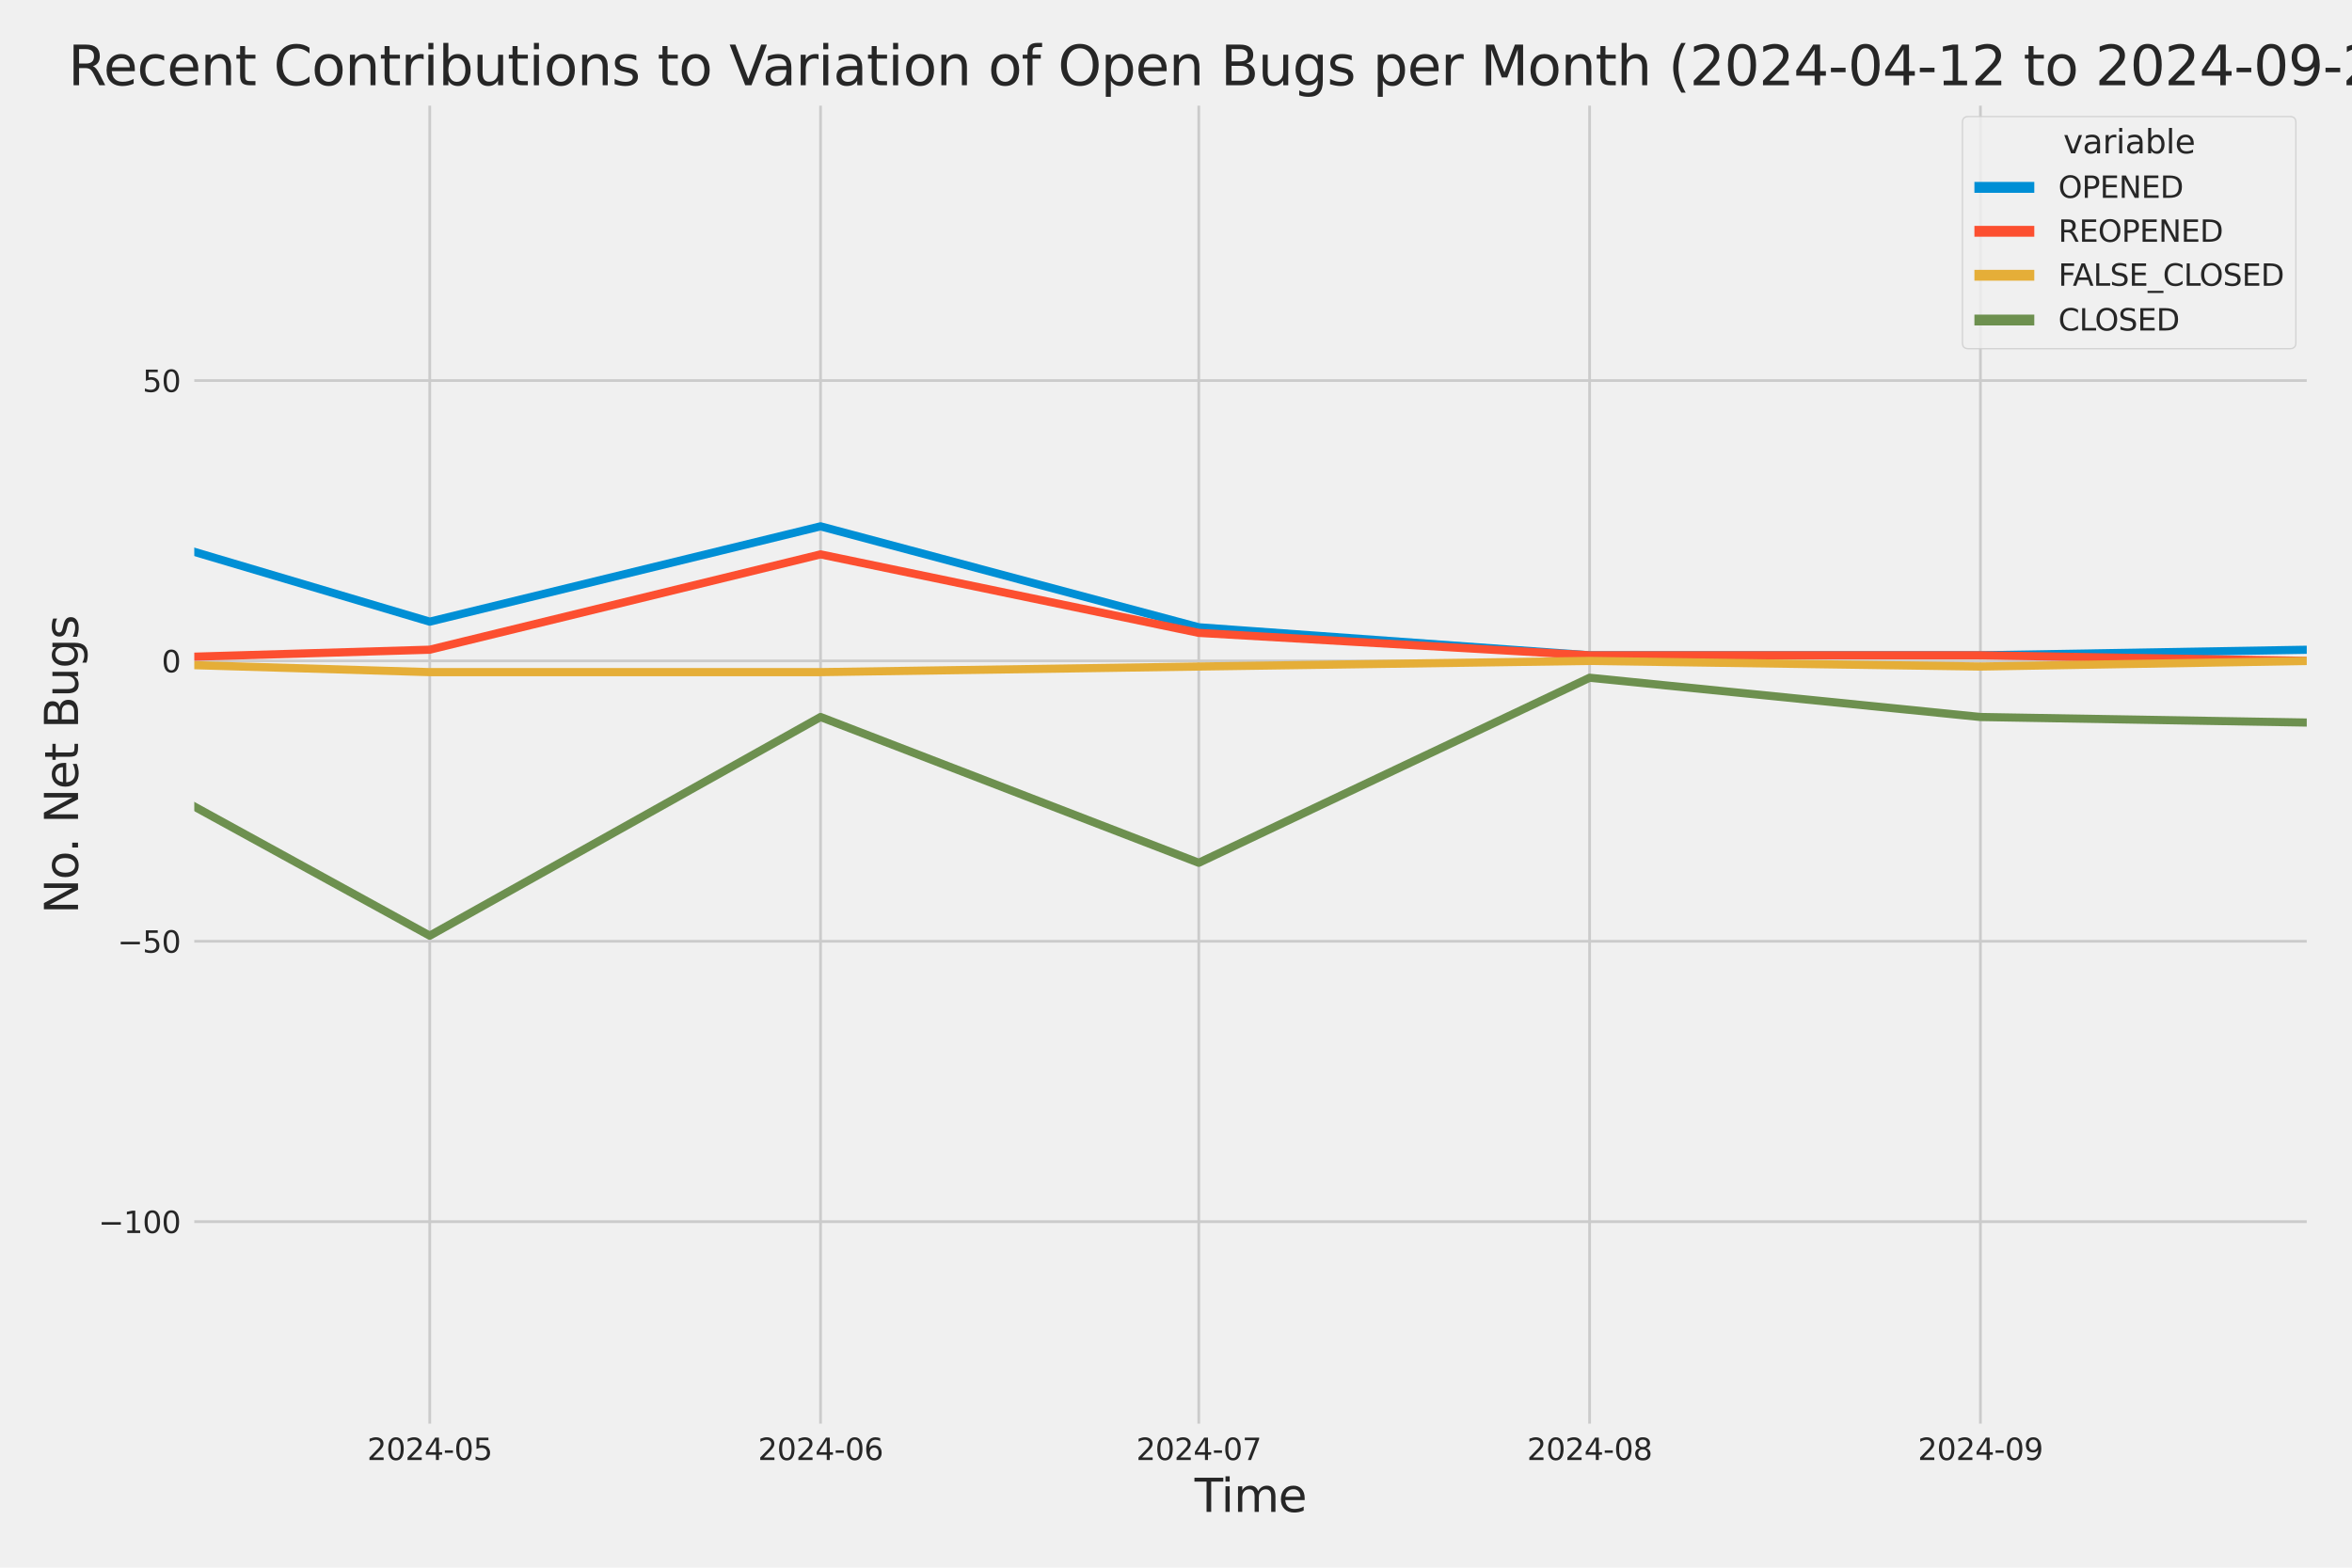 <?xml version="1.0" encoding="utf-8" standalone="no"?>
<!DOCTYPE svg PUBLIC "-//W3C//DTD SVG 1.1//EN"
  "http://www.w3.org/Graphics/SVG/1.1/DTD/svg11.dtd">
<svg xmlns:xlink="http://www.w3.org/1999/xlink" width="864pt" height="576pt" viewBox="0 0 864 576" xmlns="http://www.w3.org/2000/svg" version="1.1">
 <defs>
  <style type="text/css">*{stroke-linejoin: round; stroke-linecap: butt}</style>
 </defs>
 <g id="figure_1">
  <g id="patch_1">
   <path d="M 0 576 
L 864 576 
L 864 0 
L 0 0 
z
" style="fill: #f0f0f0"/>
  </g>
  <g id="axes_1">
   <g id="patch_2">
    <path d="M 69.87 524.58 
L 848.88 524.58 
L 848.88 37.32 
L 69.87 37.32 
z
" style="fill: #f0f0f0"/>
   </g>
   <g id="matplotlib.axis_1">
    <g id="xtick_1">
     <g id="line2d_1">
      <path d="M 157.863 524.58 
L 157.863 37.32 
" clip-path="url(#pc93cf5e8d9)" style="fill: none; stroke: #cbcbcb"/>
     </g>
     <g id="text_1">
      <!-- 2024-05 -->
      <g style="fill: #262626" transform="translate(134.883 536.438)scale(0.11 -0.11)">
       <defs>
        <path id="DejaVuSans-32" d="M 1228 531 
L 3431 531 
L 3431 0 
L 469 0 
L 469 531 
Q 828 903 1448 1529 
Q 2069 2156 2228 2338 
Q 2531 2678 2651 2914 
Q 2772 3150 2772 3378 
Q 2772 3750 2511 3984 
Q 2250 4219 1831 4219 
Q 1534 4219 1204 4116 
Q 875 4013 500 3803 
L 500 4441 
Q 881 4594 1212 4672 
Q 1544 4750 1819 4750 
Q 2544 4750 2975 4387 
Q 3406 4025 3406 3419 
Q 3406 3131 3298 2873 
Q 3191 2616 2906 2266 
Q 2828 2175 2409 1742 
Q 1991 1309 1228 531 
z
" transform="scale(0.016)"/>
        <path id="DejaVuSans-30" d="M 2034 4250 
Q 1547 4250 1301 3770 
Q 1056 3291 1056 2328 
Q 1056 1369 1301 889 
Q 1547 409 2034 409 
Q 2525 409 2770 889 
Q 3016 1369 3016 2328 
Q 3016 3291 2770 3770 
Q 2525 4250 2034 4250 
z
M 2034 4750 
Q 2819 4750 3233 4129 
Q 3647 3509 3647 2328 
Q 3647 1150 3233 529 
Q 2819 -91 2034 -91 
Q 1250 -91 836 529 
Q 422 1150 422 2328 
Q 422 3509 836 4129 
Q 1250 4750 2034 4750 
z
" transform="scale(0.016)"/>
        <path id="DejaVuSans-34" d="M 2419 4116 
L 825 1625 
L 2419 1625 
L 2419 4116 
z
M 2253 4666 
L 3047 4666 
L 3047 1625 
L 3713 1625 
L 3713 1100 
L 3047 1100 
L 3047 0 
L 2419 0 
L 2419 1100 
L 313 1100 
L 313 1709 
L 2253 4666 
z
" transform="scale(0.016)"/>
        <path id="DejaVuSans-2d" d="M 313 2009 
L 1997 2009 
L 1997 1497 
L 313 1497 
L 313 2009 
z
" transform="scale(0.016)"/>
        <path id="DejaVuSans-35" d="M 691 4666 
L 3169 4666 
L 3169 4134 
L 1269 4134 
L 1269 2991 
Q 1406 3038 1543 3061 
Q 1681 3084 1819 3084 
Q 2600 3084 3056 2656 
Q 3513 2228 3513 1497 
Q 3513 744 3044 326 
Q 2575 -91 1722 -91 
Q 1428 -91 1123 -41 
Q 819 9 494 109 
L 494 744 
Q 775 591 1075 516 
Q 1375 441 1709 441 
Q 2250 441 2565 725 
Q 2881 1009 2881 1497 
Q 2881 1984 2565 2268 
Q 2250 2553 1709 2553 
Q 1456 2553 1204 2497 
Q 953 2441 691 2322 
L 691 4666 
z
" transform="scale(0.016)"/>
       </defs>
       <use xlink:href="#DejaVuSans-32"/>
       <use xlink:href="#DejaVuSans-30" x="63.623"/>
       <use xlink:href="#DejaVuSans-32" x="127.246"/>
       <use xlink:href="#DejaVuSans-34" x="190.869"/>
       <use xlink:href="#DejaVuSans-2d" x="254.492"/>
       <use xlink:href="#DejaVuSans-30" x="290.576"/>
       <use xlink:href="#DejaVuSans-35" x="354.199"/>
      </g>
     </g>
    </g>
    <g id="xtick_2">
     <g id="line2d_2">
      <path d="M 301.431 524.58 
L 301.431 37.32 
" clip-path="url(#pc93cf5e8d9)" style="fill: none; stroke: #cbcbcb"/>
     </g>
     <g id="text_2">
      <!-- 2024-06 -->
      <g style="fill: #262626" transform="translate(278.45 536.438)scale(0.11 -0.11)">
       <defs>
        <path id="DejaVuSans-36" d="M 2113 2584 
Q 1688 2584 1439 2293 
Q 1191 2003 1191 1497 
Q 1191 994 1439 701 
Q 1688 409 2113 409 
Q 2538 409 2786 701 
Q 3034 994 3034 1497 
Q 3034 2003 2786 2293 
Q 2538 2584 2113 2584 
z
M 3366 4563 
L 3366 3988 
Q 3128 4100 2886 4159 
Q 2644 4219 2406 4219 
Q 1781 4219 1451 3797 
Q 1122 3375 1075 2522 
Q 1259 2794 1537 2939 
Q 1816 3084 2150 3084 
Q 2853 3084 3261 2657 
Q 3669 2231 3669 1497 
Q 3669 778 3244 343 
Q 2819 -91 2113 -91 
Q 1303 -91 875 529 
Q 447 1150 447 2328 
Q 447 3434 972 4092 
Q 1497 4750 2381 4750 
Q 2619 4750 2861 4703 
Q 3103 4656 3366 4563 
z
" transform="scale(0.016)"/>
       </defs>
       <use xlink:href="#DejaVuSans-32"/>
       <use xlink:href="#DejaVuSans-30" x="63.623"/>
       <use xlink:href="#DejaVuSans-32" x="127.246"/>
       <use xlink:href="#DejaVuSans-34" x="190.869"/>
       <use xlink:href="#DejaVuSans-2d" x="254.492"/>
       <use xlink:href="#DejaVuSans-30" x="290.576"/>
       <use xlink:href="#DejaVuSans-36" x="354.199"/>
      </g>
     </g>
    </g>
    <g id="xtick_3">
     <g id="line2d_3">
      <path d="M 440.368 524.58 
L 440.368 37.32 
" clip-path="url(#pc93cf5e8d9)" style="fill: none; stroke: #cbcbcb"/>
     </g>
     <g id="text_3">
      <!-- 2024-07 -->
      <g style="fill: #262626" transform="translate(417.387 536.438)scale(0.11 -0.11)">
       <defs>
        <path id="DejaVuSans-37" d="M 525 4666 
L 3525 4666 
L 3525 4397 
L 1831 0 
L 1172 0 
L 2766 4134 
L 525 4134 
L 525 4666 
z
" transform="scale(0.016)"/>
       </defs>
       <use xlink:href="#DejaVuSans-32"/>
       <use xlink:href="#DejaVuSans-30" x="63.623"/>
       <use xlink:href="#DejaVuSans-32" x="127.246"/>
       <use xlink:href="#DejaVuSans-34" x="190.869"/>
       <use xlink:href="#DejaVuSans-2d" x="254.492"/>
       <use xlink:href="#DejaVuSans-30" x="290.576"/>
       <use xlink:href="#DejaVuSans-37" x="354.199"/>
      </g>
     </g>
    </g>
    <g id="xtick_4">
     <g id="line2d_4">
      <path d="M 583.935 524.58 
L 583.935 37.32 
" clip-path="url(#pc93cf5e8d9)" style="fill: none; stroke: #cbcbcb"/>
     </g>
     <g id="text_4">
      <!-- 2024-08 -->
      <g style="fill: #262626" transform="translate(560.955 536.438)scale(0.11 -0.11)">
       <defs>
        <path id="DejaVuSans-38" d="M 2034 2216 
Q 1584 2216 1326 1975 
Q 1069 1734 1069 1313 
Q 1069 891 1326 650 
Q 1584 409 2034 409 
Q 2484 409 2743 651 
Q 3003 894 3003 1313 
Q 3003 1734 2745 1975 
Q 2488 2216 2034 2216 
z
M 1403 2484 
Q 997 2584 770 2862 
Q 544 3141 544 3541 
Q 544 4100 942 4425 
Q 1341 4750 2034 4750 
Q 2731 4750 3128 4425 
Q 3525 4100 3525 3541 
Q 3525 3141 3298 2862 
Q 3072 2584 2669 2484 
Q 3125 2378 3379 2068 
Q 3634 1759 3634 1313 
Q 3634 634 3220 271 
Q 2806 -91 2034 -91 
Q 1263 -91 848 271 
Q 434 634 434 1313 
Q 434 1759 690 2068 
Q 947 2378 1403 2484 
z
M 1172 3481 
Q 1172 3119 1398 2916 
Q 1625 2713 2034 2713 
Q 2441 2713 2670 2916 
Q 2900 3119 2900 3481 
Q 2900 3844 2670 4047 
Q 2441 4250 2034 4250 
Q 1625 4250 1398 4047 
Q 1172 3844 1172 3481 
z
" transform="scale(0.016)"/>
       </defs>
       <use xlink:href="#DejaVuSans-32"/>
       <use xlink:href="#DejaVuSans-30" x="63.623"/>
       <use xlink:href="#DejaVuSans-32" x="127.246"/>
       <use xlink:href="#DejaVuSans-34" x="190.869"/>
       <use xlink:href="#DejaVuSans-2d" x="254.492"/>
       <use xlink:href="#DejaVuSans-30" x="290.576"/>
       <use xlink:href="#DejaVuSans-38" x="354.199"/>
      </g>
     </g>
    </g>
    <g id="xtick_5">
     <g id="line2d_5">
      <path d="M 727.503 524.58 
L 727.503 37.32 
" clip-path="url(#pc93cf5e8d9)" style="fill: none; stroke: #cbcbcb"/>
     </g>
     <g id="text_5">
      <!-- 2024-09 -->
      <g style="fill: #262626" transform="translate(704.523 536.438)scale(0.11 -0.11)">
       <defs>
        <path id="DejaVuSans-39" d="M 703 97 
L 703 672 
Q 941 559 1184 500 
Q 1428 441 1663 441 
Q 2288 441 2617 861 
Q 2947 1281 2994 2138 
Q 2813 1869 2534 1725 
Q 2256 1581 1919 1581 
Q 1219 1581 811 2004 
Q 403 2428 403 3163 
Q 403 3881 828 4315 
Q 1253 4750 1959 4750 
Q 2769 4750 3195 4129 
Q 3622 3509 3622 2328 
Q 3622 1225 3098 567 
Q 2575 -91 1691 -91 
Q 1453 -91 1209 -44 
Q 966 3 703 97 
z
M 1959 2075 
Q 2384 2075 2632 2365 
Q 2881 2656 2881 3163 
Q 2881 3666 2632 3958 
Q 2384 4250 1959 4250 
Q 1534 4250 1286 3958 
Q 1038 3666 1038 3163 
Q 1038 2656 1286 2365 
Q 1534 2075 1959 2075 
z
" transform="scale(0.016)"/>
       </defs>
       <use xlink:href="#DejaVuSans-32"/>
       <use xlink:href="#DejaVuSans-30" x="63.623"/>
       <use xlink:href="#DejaVuSans-32" x="127.246"/>
       <use xlink:href="#DejaVuSans-34" x="190.869"/>
       <use xlink:href="#DejaVuSans-2d" x="254.492"/>
       <use xlink:href="#DejaVuSans-30" x="290.576"/>
       <use xlink:href="#DejaVuSans-39" x="354.199"/>
      </g>
     </g>
    </g>
    <g id="text_6">
     <!-- Time -->
     <g style="fill: #262626" transform="translate(438.823 555.491)scale(0.168 -0.168)">
      <defs>
       <path id="DejaVuSans-54" d="M -19 4666 
L 3928 4666 
L 3928 4134 
L 2272 4134 
L 2272 0 
L 1638 0 
L 1638 4134 
L -19 4134 
L -19 4666 
z
" transform="scale(0.016)"/>
       <path id="DejaVuSans-69" d="M 603 3500 
L 1178 3500 
L 1178 0 
L 603 0 
L 603 3500 
z
M 603 4863 
L 1178 4863 
L 1178 4134 
L 603 4134 
L 603 4863 
z
" transform="scale(0.016)"/>
       <path id="DejaVuSans-6d" d="M 3328 2828 
Q 3544 3216 3844 3400 
Q 4144 3584 4550 3584 
Q 5097 3584 5394 3201 
Q 5691 2819 5691 2113 
L 5691 0 
L 5113 0 
L 5113 2094 
Q 5113 2597 4934 2840 
Q 4756 3084 4391 3084 
Q 3944 3084 3684 2787 
Q 3425 2491 3425 1978 
L 3425 0 
L 2847 0 
L 2847 2094 
Q 2847 2600 2669 2842 
Q 2491 3084 2119 3084 
Q 1678 3084 1418 2786 
Q 1159 2488 1159 1978 
L 1159 0 
L 581 0 
L 581 3500 
L 1159 3500 
L 1159 2956 
Q 1356 3278 1631 3431 
Q 1906 3584 2284 3584 
Q 2666 3584 2933 3390 
Q 3200 3197 3328 2828 
z
" transform="scale(0.016)"/>
       <path id="DejaVuSans-65" d="M 3597 1894 
L 3597 1613 
L 953 1613 
Q 991 1019 1311 708 
Q 1631 397 2203 397 
Q 2534 397 2845 478 
Q 3156 559 3463 722 
L 3463 178 
Q 3153 47 2828 -22 
Q 2503 -91 2169 -91 
Q 1331 -91 842 396 
Q 353 884 353 1716 
Q 353 2575 817 3079 
Q 1281 3584 2069 3584 
Q 2775 3584 3186 3129 
Q 3597 2675 3597 1894 
z
M 3022 2063 
Q 3016 2534 2758 2815 
Q 2500 3097 2075 3097 
Q 1594 3097 1305 2825 
Q 1016 2553 972 2059 
L 3022 2063 
z
" transform="scale(0.016)"/>
      </defs>
      <use xlink:href="#DejaVuSans-54"/>
      <use xlink:href="#DejaVuSans-69" x="57.959"/>
      <use xlink:href="#DejaVuSans-6d" x="85.742"/>
      <use xlink:href="#DejaVuSans-65" x="183.154"/>
     </g>
    </g>
   </g>
   <g id="matplotlib.axis_2">
    <g id="ytick_1">
     <g id="line2d_6">
      <path d="M 69.87 448.864 
L 848.88 448.864 
" clip-path="url(#pc93cf5e8d9)" style="fill: none; stroke: #cbcbcb"/>
     </g>
     <g id="text_7">
      <!-- −100 -->
      <g style="fill: #262626" transform="translate(36.156 453.043)scale(0.11 -0.11)">
       <defs>
        <path id="DejaVuSans-2212" d="M 678 2272 
L 4684 2272 
L 4684 1741 
L 678 1741 
L 678 2272 
z
" transform="scale(0.016)"/>
        <path id="DejaVuSans-31" d="M 794 531 
L 1825 531 
L 1825 4091 
L 703 3866 
L 703 4441 
L 1819 4666 
L 2450 4666 
L 2450 531 
L 3481 531 
L 3481 0 
L 794 0 
L 794 531 
z
" transform="scale(0.016)"/>
       </defs>
       <use xlink:href="#DejaVuSans-2212"/>
       <use xlink:href="#DejaVuSans-31" x="83.789"/>
       <use xlink:href="#DejaVuSans-30" x="147.412"/>
       <use xlink:href="#DejaVuSans-30" x="211.035"/>
      </g>
     </g>
    </g>
    <g id="ytick_2">
     <g id="line2d_7">
      <path d="M 69.87 345.849 
L 848.88 345.849 
" clip-path="url(#pc93cf5e8d9)" style="fill: none; stroke: #cbcbcb"/>
     </g>
     <g id="text_8">
      <!-- −50 -->
      <g style="fill: #262626" transform="translate(43.155 350.028)scale(0.11 -0.11)">
       <use xlink:href="#DejaVuSans-2212"/>
       <use xlink:href="#DejaVuSans-35" x="83.789"/>
       <use xlink:href="#DejaVuSans-30" x="147.412"/>
      </g>
     </g>
    </g>
    <g id="ytick_3">
     <g id="line2d_8">
      <path d="M 69.87 242.835 
L 848.88 242.835 
" clip-path="url(#pc93cf5e8d9)" style="fill: none; stroke: #cbcbcb"/>
     </g>
     <g id="text_9">
      <!-- 0 -->
      <g style="fill: #262626" transform="translate(59.371 247.014)scale(0.11 -0.11)">
       <use xlink:href="#DejaVuSans-30"/>
      </g>
     </g>
    </g>
    <g id="ytick_4">
     <g id="line2d_9">
      <path d="M 69.87 139.82 
L 848.88 139.82 
" clip-path="url(#pc93cf5e8d9)" style="fill: none; stroke: #cbcbcb"/>
     </g>
     <g id="text_10">
      <!-- 50 -->
      <g style="fill: #262626" transform="translate(52.373 143.999)scale(0.11 -0.11)">
       <use xlink:href="#DejaVuSans-35"/>
       <use xlink:href="#DejaVuSans-30" x="63.623"/>
      </g>
     </g>
    </g>
    <g id="text_11">
     <!-- No. Net Bugs -->
     <g style="fill: #262626" transform="translate(28.662 335.777)rotate(-90)scale(0.168 -0.168)">
      <defs>
       <path id="DejaVuSans-4e" d="M 628 4666 
L 1478 4666 
L 3547 763 
L 3547 4666 
L 4159 4666 
L 4159 0 
L 3309 0 
L 1241 3903 
L 1241 0 
L 628 0 
L 628 4666 
z
" transform="scale(0.016)"/>
       <path id="DejaVuSans-6f" d="M 1959 3097 
Q 1497 3097 1228 2736 
Q 959 2375 959 1747 
Q 959 1119 1226 758 
Q 1494 397 1959 397 
Q 2419 397 2687 759 
Q 2956 1122 2956 1747 
Q 2956 2369 2687 2733 
Q 2419 3097 1959 3097 
z
M 1959 3584 
Q 2709 3584 3137 3096 
Q 3566 2609 3566 1747 
Q 3566 888 3137 398 
Q 2709 -91 1959 -91 
Q 1206 -91 779 398 
Q 353 888 353 1747 
Q 353 2609 779 3096 
Q 1206 3584 1959 3584 
z
" transform="scale(0.016)"/>
       <path id="DejaVuSans-2e" d="M 684 794 
L 1344 794 
L 1344 0 
L 684 0 
L 684 794 
z
" transform="scale(0.016)"/>
       <path id="DejaVuSans-20" transform="scale(0.016)"/>
       <path id="DejaVuSans-74" d="M 1172 4494 
L 1172 3500 
L 2356 3500 
L 2356 3053 
L 1172 3053 
L 1172 1153 
Q 1172 725 1289 603 
Q 1406 481 1766 481 
L 2356 481 
L 2356 0 
L 1766 0 
Q 1100 0 847 248 
Q 594 497 594 1153 
L 594 3053 
L 172 3053 
L 172 3500 
L 594 3500 
L 594 4494 
L 1172 4494 
z
" transform="scale(0.016)"/>
       <path id="DejaVuSans-42" d="M 1259 2228 
L 1259 519 
L 2272 519 
Q 2781 519 3026 730 
Q 3272 941 3272 1375 
Q 3272 1813 3026 2020 
Q 2781 2228 2272 2228 
L 1259 2228 
z
M 1259 4147 
L 1259 2741 
L 2194 2741 
Q 2656 2741 2882 2914 
Q 3109 3088 3109 3444 
Q 3109 3797 2882 3972 
Q 2656 4147 2194 4147 
L 1259 4147 
z
M 628 4666 
L 2241 4666 
Q 2963 4666 3353 4366 
Q 3744 4066 3744 3513 
Q 3744 3084 3544 2831 
Q 3344 2578 2956 2516 
Q 3422 2416 3680 2098 
Q 3938 1781 3938 1306 
Q 3938 681 3513 340 
Q 3088 0 2303 0 
L 628 0 
L 628 4666 
z
" transform="scale(0.016)"/>
       <path id="DejaVuSans-75" d="M 544 1381 
L 544 3500 
L 1119 3500 
L 1119 1403 
Q 1119 906 1312 657 
Q 1506 409 1894 409 
Q 2359 409 2629 706 
Q 2900 1003 2900 1516 
L 2900 3500 
L 3475 3500 
L 3475 0 
L 2900 0 
L 2900 538 
Q 2691 219 2414 64 
Q 2138 -91 1772 -91 
Q 1169 -91 856 284 
Q 544 659 544 1381 
z
M 1991 3584 
L 1991 3584 
z
" transform="scale(0.016)"/>
       <path id="DejaVuSans-67" d="M 2906 1791 
Q 2906 2416 2648 2759 
Q 2391 3103 1925 3103 
Q 1463 3103 1205 2759 
Q 947 2416 947 1791 
Q 947 1169 1205 825 
Q 1463 481 1925 481 
Q 2391 481 2648 825 
Q 2906 1169 2906 1791 
z
M 3481 434 
Q 3481 -459 3084 -895 
Q 2688 -1331 1869 -1331 
Q 1566 -1331 1297 -1286 
Q 1028 -1241 775 -1147 
L 775 -588 
Q 1028 -725 1275 -790 
Q 1522 -856 1778 -856 
Q 2344 -856 2625 -561 
Q 2906 -266 2906 331 
L 2906 616 
Q 2728 306 2450 153 
Q 2172 0 1784 0 
Q 1141 0 747 490 
Q 353 981 353 1791 
Q 353 2603 747 3093 
Q 1141 3584 1784 3584 
Q 2172 3584 2450 3431 
Q 2728 3278 2906 2969 
L 2906 3500 
L 3481 3500 
L 3481 434 
z
" transform="scale(0.016)"/>
       <path id="DejaVuSans-73" d="M 2834 3397 
L 2834 2853 
Q 2591 2978 2328 3040 
Q 2066 3103 1784 3103 
Q 1356 3103 1142 2972 
Q 928 2841 928 2578 
Q 928 2378 1081 2264 
Q 1234 2150 1697 2047 
L 1894 2003 
Q 2506 1872 2764 1633 
Q 3022 1394 3022 966 
Q 3022 478 2636 193 
Q 2250 -91 1575 -91 
Q 1294 -91 989 -36 
Q 684 19 347 128 
L 347 722 
Q 666 556 975 473 
Q 1284 391 1588 391 
Q 1994 391 2212 530 
Q 2431 669 2431 922 
Q 2431 1156 2273 1281 
Q 2116 1406 1581 1522 
L 1381 1569 
Q 847 1681 609 1914 
Q 372 2147 372 2553 
Q 372 3047 722 3315 
Q 1072 3584 1716 3584 
Q 2034 3584 2315 3537 
Q 2597 3491 2834 3397 
z
" transform="scale(0.016)"/>
      </defs>
      <use xlink:href="#DejaVuSans-4e"/>
      <use xlink:href="#DejaVuSans-6f" x="74.805"/>
      <use xlink:href="#DejaVuSans-2e" x="134.236"/>
      <use xlink:href="#DejaVuSans-20" x="166.023"/>
      <use xlink:href="#DejaVuSans-4e" x="197.811"/>
      <use xlink:href="#DejaVuSans-65" x="272.615"/>
      <use xlink:href="#DejaVuSans-74" x="334.139"/>
      <use xlink:href="#DejaVuSans-20" x="373.348"/>
      <use xlink:href="#DejaVuSans-42" x="405.135"/>
      <use xlink:href="#DejaVuSans-75" x="473.738"/>
      <use xlink:href="#DejaVuSans-67" x="537.117"/>
      <use xlink:href="#DejaVuSans-73" x="600.594"/>
     </g>
    </g>
   </g>
   <g id="PolyCollection_1">
    <path d="M -13230.992 228.412 
L -13230.992 228.412 
L -13092.055 226.352 
L -12948.488 230.473 
L -12804.92 238.714 
L -12665.983 162.483 
L -12522.415 189.267 
L -12383.479 185.146 
L -12239.911 213.99 
L -12096.343 121.277 
L -11966.669 207.809 
L -11823.101 185.146 
L -11684.165 205.749 
L -11540.597 189.267 
L -11401.66 172.784 
L -11258.093 220.171 
L -11114.525 218.111 
L -10975.588 224.292 
L -10832.02 98.614 
L -10693.084 176.905 
L -10549.516 220.171 
L -10405.948 224.292 
L -10276.274 226.352 
L -10132.706 230.473 
L -9993.77 211.93 
L -9850.202 213.99 
L -9711.265 216.051 
L -9567.697 220.171 
L -9424.13 216.051 
L -9285.193 230.473 
L -9141.625 170.724 
L -9002.689 183.086 
L -8859.121 216.051 
L -8715.553 230.473 
L -8585.879 203.689 
L -8442.311 201.629 
L -8303.375 193.387 
L -8159.807 148.061 
L -8020.87 98.614 
L -7877.302 193.387 
L -7733.735 191.327 
L -7594.798 203.689 
L -7451.23 205.749 
L -7312.294 158.362 
L -7168.726 84.192 
L -7025.158 197.508 
L -6890.853 209.87 
L -6747.285 183.086 
L -6608.348 226.352 
L -6464.781 176.905 
L -6325.844 183.086 
L -6182.276 110.976 
L -6038.708 199.568 
L -5899.772 150.121 
L -5756.204 168.664 
L -5617.267 181.026 
L -5473.7 59.468 
L -5330.132 164.543 
L -5200.458 178.965 
L -5056.89 158.362 
L -4917.953 172.784 
L -4774.385 170.724 
L -4635.449 172.784 
L -4491.881 166.604 
L -4348.313 185.146 
L -4209.377 178.965 
L -4065.809 139.82 
L -3926.872 61.528 
L -3783.305 187.207 
L -3639.737 172.784 
L -3510.063 205.749 
L -3366.495 92.433 
L -3227.558 106.855 
L -3083.99 170.724 
L -2945.054 127.458 
L -2801.486 160.423 
L -2657.918 185.146 
L -2518.982 187.207 
L -2375.414 205.749 
L -2236.477 209.87 
L -2092.909 226.352 
L -1949.342 216.051 
L -1819.668 220.171 
L -1676.1 216.051 
L -1537.163 220.171 
L -1393.595 220.171 
L -1254.659 205.749 
L -1111.091 218.111 
L -967.523 228.412 
L -828.587 236.654 
L -685.019 222.232 
L -546.082 197.508 
L -402.514 213.99 
L -258.947 238.714 
L -124.641 242.835 
L 18.927 187.207 
L 157.863 228.412 
L 301.431 193.387 
L 440.367 230.473 
L 583.935 240.774 
L 727.503 240.774 
L 848.494 238.714 
L 848.494 238.714 
L 848.494 238.714 
L 727.503 240.774 
L 583.935 240.774 
L 440.367 230.473 
L 301.431 193.387 
L 157.863 228.412 
L 18.927 187.207 
L -124.641 242.835 
L -258.947 238.714 
L -402.514 213.99 
L -546.082 197.508 
L -685.019 222.232 
L -828.587 236.654 
L -967.523 228.412 
L -1111.091 218.111 
L -1254.659 205.749 
L -1393.595 220.171 
L -1537.163 220.171 
L -1676.1 216.051 
L -1819.668 220.171 
L -1949.342 216.051 
L -2092.909 226.352 
L -2236.477 209.87 
L -2375.414 205.749 
L -2518.982 187.207 
L -2657.918 185.146 
L -2801.486 160.423 
L -2945.054 127.458 
L -3083.99 170.724 
L -3227.558 106.855 
L -3366.495 92.433 
L -3510.063 205.749 
L -3639.737 172.784 
L -3783.305 187.207 
L -3926.872 61.528 
L -4065.809 139.82 
L -4209.377 178.965 
L -4348.313 185.146 
L -4491.881 166.604 
L -4635.449 172.784 
L -4774.385 170.724 
L -4917.953 172.784 
L -5056.89 158.362 
L -5200.458 178.965 
L -5330.132 164.543 
L -5473.7 59.468 
L -5617.267 181.026 
L -5756.204 168.664 
L -5899.772 150.121 
L -6038.708 199.568 
L -6182.276 110.976 
L -6325.844 183.086 
L -6464.781 176.905 
L -6608.348 226.352 
L -6747.285 183.086 
L -6890.853 209.87 
L -7025.158 197.508 
L -7168.726 84.192 
L -7312.294 158.362 
L -7451.23 205.749 
L -7594.798 203.689 
L -7733.735 191.327 
L -7877.302 193.387 
L -8020.87 98.614 
L -8159.807 148.061 
L -8303.375 193.387 
L -8442.311 201.629 
L -8585.879 203.689 
L -8715.553 230.473 
L -8859.121 216.051 
L -9002.689 183.086 
L -9141.625 170.724 
L -9285.193 230.473 
L -9424.13 216.051 
L -9567.697 220.171 
L -9711.265 216.051 
L -9850.202 213.99 
L -9993.77 211.93 
L -10132.706 230.473 
L -10276.274 226.352 
L -10405.948 224.292 
L -10549.516 220.171 
L -10693.084 176.905 
L -10832.02 98.614 
L -10975.588 224.292 
L -11114.525 218.111 
L -11258.093 220.171 
L -11401.66 172.784 
L -11540.597 189.267 
L -11684.165 205.749 
L -11823.101 185.146 
L -11966.669 207.809 
L -12096.343 121.277 
L -12239.911 213.99 
L -12383.479 185.146 
L -12522.415 189.267 
L -12665.983 162.483 
L -12804.92 238.714 
L -12948.488 230.473 
L -13092.055 226.352 
L -13230.992 228.412 
z
" clip-path="url(#pc93cf5e8d9)" style="fill: #008fd5; fill-opacity: 0.2; stroke: #008fd5; stroke-opacity: 0.2; stroke-width: 0.5"/>
   </g>
   <g id="PolyCollection_2">
    <path d="M -13230.992 242.835 
L -13230.992 242.835 
L -13092.055 242.835 
L -12948.488 242.835 
L -12804.92 242.835 
L -12665.983 242.835 
L -12522.415 236.654 
L -12383.479 242.835 
L -12239.911 242.835 
L -12096.343 236.654 
L -11966.669 242.835 
L -11823.101 242.835 
L -11684.165 238.714 
L -11540.597 242.835 
L -11401.66 240.774 
L -11258.093 242.835 
L -11114.525 238.714 
L -10975.588 240.774 
L -10832.02 207.809 
L -10693.084 230.473 
L -10549.516 242.835 
L -10405.948 242.835 
L -10276.274 242.835 
L -10132.706 242.835 
L -9993.77 242.835 
L -9850.202 240.774 
L -9711.265 242.835 
L -9567.697 242.835 
L -9424.13 238.714 
L -9285.193 238.714 
L -9141.625 242.835 
L -9002.689 242.835 
L -8859.121 238.714 
L -8715.553 242.835 
L -8585.879 236.654 
L -8442.311 242.835 
L -8303.375 242.835 
L -8159.807 230.473 
L -8020.87 218.111 
L -7877.302 238.714 
L -7733.735 240.774 
L -7594.798 240.774 
L -7451.23 232.533 
L -7312.294 238.714 
L -7168.726 224.292 
L -7025.158 242.835 
L -6890.853 242.835 
L -6747.285 240.774 
L -6608.348 242.835 
L -6464.781 242.835 
L -6325.844 238.714 
L -6182.276 236.654 
L -6038.708 238.714 
L -5899.772 242.835 
L -5756.204 234.593 
L -5617.267 232.533 
L -5473.7 240.774 
L -5330.132 234.593 
L -5200.458 232.533 
L -5056.89 218.111 
L -4917.953 224.292 
L -4774.385 240.774 
L -4635.449 240.774 
L -4491.881 236.654 
L -4348.313 234.593 
L -4209.377 242.835 
L -4065.809 213.99 
L -3926.872 242.835 
L -3783.305 216.051 
L -3639.737 240.774 
L -3510.063 234.593 
L -3366.495 234.593 
L -3227.558 232.533 
L -3083.99 242.835 
L -2945.054 201.629 
L -2801.486 230.473 
L -2657.918 232.533 
L -2518.982 224.292 
L -2375.414 226.352 
L -2236.477 224.292 
L -2092.909 240.774 
L -1949.342 232.533 
L -1819.668 238.714 
L -1676.1 230.473 
L -1537.163 242.835 
L -1393.595 234.593 
L -1254.659 240.774 
L -1111.091 242.835 
L -967.523 242.835 
L -828.587 242.835 
L -685.019 242.835 
L -546.082 242.835 
L -402.514 242.835 
L -258.947 242.835 
L -124.641 242.835 
L 18.927 242.835 
L 157.863 238.714 
L 301.431 203.689 
L 440.367 232.533 
L 583.935 240.774 
L 727.503 240.774 
L 848.494 242.835 
L 848.494 242.835 
L 848.494 242.835 
L 727.503 240.774 
L 583.935 240.774 
L 440.367 232.533 
L 301.431 203.689 
L 157.863 238.714 
L 18.927 242.835 
L -124.641 242.835 
L -258.947 242.835 
L -402.514 242.835 
L -546.082 242.835 
L -685.019 242.835 
L -828.587 242.835 
L -967.523 242.835 
L -1111.091 242.835 
L -1254.659 240.774 
L -1393.595 234.593 
L -1537.163 242.835 
L -1676.1 230.473 
L -1819.668 238.714 
L -1949.342 232.533 
L -2092.909 240.774 
L -2236.477 224.292 
L -2375.414 226.352 
L -2518.982 224.292 
L -2657.918 232.533 
L -2801.486 230.473 
L -2945.054 201.629 
L -3083.99 242.835 
L -3227.558 232.533 
L -3366.495 234.593 
L -3510.063 234.593 
L -3639.737 240.774 
L -3783.305 216.051 
L -3926.872 242.835 
L -4065.809 213.99 
L -4209.377 242.835 
L -4348.313 234.593 
L -4491.881 236.654 
L -4635.449 240.774 
L -4774.385 240.774 
L -4917.953 224.292 
L -5056.89 218.111 
L -5200.458 232.533 
L -5330.132 234.593 
L -5473.7 240.774 
L -5617.267 232.533 
L -5756.204 234.593 
L -5899.772 242.835 
L -6038.708 238.714 
L -6182.276 236.654 
L -6325.844 238.714 
L -6464.781 242.835 
L -6608.348 242.835 
L -6747.285 240.774 
L -6890.853 242.835 
L -7025.158 242.835 
L -7168.726 224.292 
L -7312.294 238.714 
L -7451.23 232.533 
L -7594.798 240.774 
L -7733.735 240.774 
L -7877.302 238.714 
L -8020.87 218.111 
L -8159.807 230.473 
L -8303.375 242.835 
L -8442.311 242.835 
L -8585.879 236.654 
L -8715.553 242.835 
L -8859.121 238.714 
L -9002.689 242.835 
L -9141.625 242.835 
L -9285.193 238.714 
L -9424.13 238.714 
L -9567.697 242.835 
L -9711.265 242.835 
L -9850.202 240.774 
L -9993.77 242.835 
L -10132.706 242.835 
L -10276.274 242.835 
L -10405.948 242.835 
L -10549.516 242.835 
L -10693.084 230.473 
L -10832.02 207.809 
L -10975.588 240.774 
L -11114.525 238.714 
L -11258.093 242.835 
L -11401.66 240.774 
L -11540.597 242.835 
L -11684.165 238.714 
L -11823.101 242.835 
L -11966.669 242.835 
L -12096.343 236.654 
L -12239.911 242.835 
L -12383.479 242.835 
L -12522.415 236.654 
L -12665.983 242.835 
L -12804.92 242.835 
L -12948.488 242.835 
L -13092.055 242.835 
L -13230.992 242.835 
z
" clip-path="url(#pc93cf5e8d9)" style="fill: #fc4f30; fill-opacity: 0.2; stroke: #fc4f30; stroke-opacity: 0.2; stroke-width: 0.5"/>
   </g>
   <g id="PolyCollection_3">
    <path d="M -13230.992 242.835 
L -13230.992 242.835 
L -13092.055 242.835 
L -12948.488 242.835 
L -12804.92 242.835 
L -12665.983 242.835 
L -12522.415 246.955 
L -12383.479 242.835 
L -12239.911 242.835 
L -12096.343 246.955 
L -11966.669 242.835 
L -11823.101 242.835 
L -11684.165 246.955 
L -11540.597 242.835 
L -11401.66 242.835 
L -11258.093 242.835 
L -11114.525 244.895 
L -10975.588 244.895 
L -10832.02 269.618 
L -10693.084 246.955 
L -10549.516 242.835 
L -10405.948 242.835 
L -10276.274 242.835 
L -10132.706 242.835 
L -9993.77 242.835 
L -9850.202 244.895 
L -9711.265 242.835 
L -9567.697 242.835 
L -9424.13 244.895 
L -9285.193 244.895 
L -9141.625 242.835 
L -9002.689 242.835 
L -8859.121 242.835 
L -8715.553 242.835 
L -8585.879 246.955 
L -8442.311 242.835 
L -8303.375 242.835 
L -8159.807 251.076 
L -8020.87 265.498 
L -7877.302 246.955 
L -7733.735 244.895 
L -7594.798 242.835 
L -7451.23 246.955 
L -7312.294 246.955 
L -7168.726 257.257 
L -7025.158 242.835 
L -6890.853 242.835 
L -6747.285 244.895 
L -6608.348 242.835 
L -6464.781 242.835 
L -6325.844 242.835 
L -6182.276 249.015 
L -6038.708 244.895 
L -5899.772 242.835 
L -5756.204 249.015 
L -5617.267 242.835 
L -5473.7 244.895 
L -5330.132 246.955 
L -5200.458 251.076 
L -5056.89 255.196 
L -4917.953 255.196 
L -4774.385 244.895 
L -4635.449 244.895 
L -4491.881 246.955 
L -4348.313 244.895 
L -4209.377 242.835 
L -4065.809 257.257 
L -3926.872 242.835 
L -3783.305 253.136 
L -3639.737 244.895 
L -3510.063 251.076 
L -3366.495 246.955 
L -3227.558 246.955 
L -3083.99 242.835 
L -2945.054 281.98 
L -2801.486 249.015 
L -2657.918 249.015 
L -2518.982 251.076 
L -2375.414 246.955 
L -2236.477 257.257 
L -2092.909 244.895 
L -1949.342 244.895 
L -1819.668 242.835 
L -1676.1 251.076 
L -1537.163 242.835 
L -1393.595 244.895 
L -1254.659 242.835 
L -1111.091 242.835 
L -967.523 242.835 
L -828.587 242.835 
L -685.019 242.835 
L -546.082 242.835 
L -402.514 242.835 
L -258.947 242.835 
L -124.641 242.835 
L 18.927 242.835 
L 157.863 246.955 
L 301.431 246.955 
L 440.367 244.895 
L 583.935 242.835 
L 727.503 244.895 
L 848.494 242.835 
L 848.494 242.835 
L 848.494 242.835 
L 727.503 244.895 
L 583.935 242.835 
L 440.367 244.895 
L 301.431 246.955 
L 157.863 246.955 
L 18.927 242.835 
L -124.641 242.835 
L -258.947 242.835 
L -402.514 242.835 
L -546.082 242.835 
L -685.019 242.835 
L -828.587 242.835 
L -967.523 242.835 
L -1111.091 242.835 
L -1254.659 242.835 
L -1393.595 244.895 
L -1537.163 242.835 
L -1676.1 251.076 
L -1819.668 242.835 
L -1949.342 244.895 
L -2092.909 244.895 
L -2236.477 257.257 
L -2375.414 246.955 
L -2518.982 251.076 
L -2657.918 249.015 
L -2801.486 249.015 
L -2945.054 281.98 
L -3083.99 242.835 
L -3227.558 246.955 
L -3366.495 246.955 
L -3510.063 251.076 
L -3639.737 244.895 
L -3783.305 253.136 
L -3926.872 242.835 
L -4065.809 257.257 
L -4209.377 242.835 
L -4348.313 244.895 
L -4491.881 246.955 
L -4635.449 244.895 
L -4774.385 244.895 
L -4917.953 255.196 
L -5056.89 255.196 
L -5200.458 251.076 
L -5330.132 246.955 
L -5473.7 244.895 
L -5617.267 242.835 
L -5756.204 249.015 
L -5899.772 242.835 
L -6038.708 244.895 
L -6182.276 249.015 
L -6325.844 242.835 
L -6464.781 242.835 
L -6608.348 242.835 
L -6747.285 244.895 
L -6890.853 242.835 
L -7025.158 242.835 
L -7168.726 257.257 
L -7312.294 246.955 
L -7451.23 246.955 
L -7594.798 242.835 
L -7733.735 244.895 
L -7877.302 246.955 
L -8020.87 265.498 
L -8159.807 251.076 
L -8303.375 242.835 
L -8442.311 242.835 
L -8585.879 246.955 
L -8715.553 242.835 
L -8859.121 242.835 
L -9002.689 242.835 
L -9141.625 242.835 
L -9285.193 244.895 
L -9424.13 244.895 
L -9567.697 242.835 
L -9711.265 242.835 
L -9850.202 244.895 
L -9993.77 242.835 
L -10132.706 242.835 
L -10276.274 242.835 
L -10405.948 242.835 
L -10549.516 242.835 
L -10693.084 246.955 
L -10832.02 269.618 
L -10975.588 244.895 
L -11114.525 244.895 
L -11258.093 242.835 
L -11401.66 242.835 
L -11540.597 242.835 
L -11684.165 246.955 
L -11823.101 242.835 
L -11966.669 242.835 
L -12096.343 246.955 
L -12239.911 242.835 
L -12383.479 242.835 
L -12522.415 246.955 
L -12665.983 242.835 
L -12804.92 242.835 
L -12948.488 242.835 
L -13092.055 242.835 
L -13230.992 242.835 
z
" clip-path="url(#pc93cf5e8d9)" style="fill: #e5ae38; fill-opacity: 0.2; stroke: #e5ae38; stroke-opacity: 0.2; stroke-width: 0.5"/>
   </g>
   <g id="PolyCollection_4">
    <path d="M -13230.992 249.015 
L -13230.992 249.015 
L -13092.055 259.317 
L -12948.488 246.955 
L -12804.92 242.835 
L -12665.983 288.161 
L -12522.415 300.523 
L -12383.479 265.498 
L -12239.911 269.618 
L -12096.343 331.427 
L -11966.669 290.221 
L -11823.101 312.885 
L -11684.165 277.86 
L -11540.597 298.463 
L -11401.66 284.04 
L -11258.093 255.196 
L -11114.525 253.136 
L -10975.588 253.136 
L -10832.02 407.658 
L -10693.084 261.377 
L -10549.516 255.196 
L -10405.948 244.895 
L -10276.274 249.015 
L -10132.706 244.895 
L -9993.77 358.211 
L -9850.202 255.196 
L -9711.265 249.015 
L -9567.697 249.015 
L -9424.13 269.618 
L -9285.193 257.257 
L -9141.625 263.437 
L -9002.689 294.342 
L -8859.121 257.257 
L -8715.553 261.377 
L -8585.879 281.98 
L -8442.311 263.437 
L -8303.375 265.498 
L -8159.807 306.704 
L -8020.87 420.02 
L -7877.302 310.824 
L -7733.735 296.402 
L -7594.798 259.317 
L -7451.23 265.498 
L -7312.294 341.729 
L -7168.726 422.08 
L -7025.158 269.618 
L -6890.853 279.92 
L -6747.285 277.86 
L -6608.348 288.161 
L -6464.781 306.704 
L -6325.844 395.296 
L -6182.276 347.91 
L -6038.708 261.377 
L -5899.772 308.764 
L -5756.204 380.874 
L -5617.267 269.618 
L -5473.7 284.04 
L -5330.132 325.246 
L -5200.458 308.764 
L -5056.89 302.583 
L -4917.953 339.668 
L -4774.385 296.402 
L -4635.449 413.839 
L -4491.881 312.885 
L -4348.313 360.271 
L -4209.377 310.824 
L -4065.809 308.764 
L -3926.872 436.502 
L -3783.305 319.065 
L -3639.737 308.764 
L -3510.063 277.86 
L -3366.495 319.065 
L -3227.558 317.005 
L -3083.99 387.055 
L -2945.054 502.432 
L -2801.486 286.101 
L -2657.918 319.065 
L -2518.982 335.548 
L -2375.414 267.558 
L -2236.477 308.764 
L -2092.909 298.463 
L -1949.342 279.92 
L -1819.668 261.377 
L -1676.1 277.86 
L -1537.163 246.955 
L -1393.595 251.076 
L -1254.659 275.799 
L -1111.091 277.86 
L -967.523 257.257 
L -828.587 246.955 
L -685.019 246.955 
L -546.082 281.98 
L -402.514 242.835 
L -258.947 253.136 
L -124.641 255.196 
L 18.927 267.558 
L 157.863 343.789 
L 301.431 263.437 
L 440.367 317.005 
L 583.935 249.015 
L 727.503 263.437 
L 848.494 265.498 
L 848.494 265.498 
L 848.494 265.498 
L 727.503 263.437 
L 583.935 249.015 
L 440.367 317.005 
L 301.431 263.437 
L 157.863 343.789 
L 18.927 267.558 
L -124.641 255.196 
L -258.947 253.136 
L -402.514 242.835 
L -546.082 281.98 
L -685.019 246.955 
L -828.587 246.955 
L -967.523 257.257 
L -1111.091 277.86 
L -1254.659 275.799 
L -1393.595 251.076 
L -1537.163 246.955 
L -1676.1 277.86 
L -1819.668 261.377 
L -1949.342 279.92 
L -2092.909 298.463 
L -2236.477 308.764 
L -2375.414 267.558 
L -2518.982 335.548 
L -2657.918 319.065 
L -2801.486 286.101 
L -2945.054 502.432 
L -3083.99 387.055 
L -3227.558 317.005 
L -3366.495 319.065 
L -3510.063 277.86 
L -3639.737 308.764 
L -3783.305 319.065 
L -3926.872 436.502 
L -4065.809 308.764 
L -4209.377 310.824 
L -4348.313 360.271 
L -4491.881 312.885 
L -4635.449 413.839 
L -4774.385 296.402 
L -4917.953 339.668 
L -5056.89 302.583 
L -5200.458 308.764 
L -5330.132 325.246 
L -5473.7 284.04 
L -5617.267 269.618 
L -5756.204 380.874 
L -5899.772 308.764 
L -6038.708 261.377 
L -6182.276 347.91 
L -6325.844 395.296 
L -6464.781 306.704 
L -6608.348 288.161 
L -6747.285 277.86 
L -6890.853 279.92 
L -7025.158 269.618 
L -7168.726 422.08 
L -7312.294 341.729 
L -7451.23 265.498 
L -7594.798 259.317 
L -7733.735 296.402 
L -7877.302 310.824 
L -8020.87 420.02 
L -8159.807 306.704 
L -8303.375 265.498 
L -8442.311 263.437 
L -8585.879 281.98 
L -8715.553 261.377 
L -8859.121 257.257 
L -9002.689 294.342 
L -9141.625 263.437 
L -9285.193 257.257 
L -9424.13 269.618 
L -9567.697 249.015 
L -9711.265 249.015 
L -9850.202 255.196 
L -9993.77 358.211 
L -10132.706 244.895 
L -10276.274 249.015 
L -10405.948 244.895 
L -10549.516 255.196 
L -10693.084 261.377 
L -10832.02 407.658 
L -10975.588 253.136 
L -11114.525 253.136 
L -11258.093 255.196 
L -11401.66 284.04 
L -11540.597 298.463 
L -11684.165 277.86 
L -11823.101 312.885 
L -11966.669 290.221 
L -12096.343 331.427 
L -12239.911 269.618 
L -12383.479 265.498 
L -12522.415 300.523 
L -12665.983 288.161 
L -12804.92 242.835 
L -12948.488 246.955 
L -13092.055 259.317 
L -13230.992 249.015 
z
" clip-path="url(#pc93cf5e8d9)" style="fill: #6d904f; fill-opacity: 0.2; stroke: #6d904f; stroke-opacity: 0.2; stroke-width: 0.5"/>
   </g>
   <g id="line2d_10">
    <path d="M -1 194.927 
L 18.927 187.207 
L 157.863 228.412 
L 301.431 193.387 
L 440.367 230.473 
L 583.935 240.774 
L 727.503 240.774 
L 848.494 238.714 
" clip-path="url(#pc93cf5e8d9)" style="fill: none; stroke: #008fd5; stroke-width: 3"/>
   </g>
   <g id="line2d_11">
    <path d="M -1 242.835 
L 18.927 242.835 
L 157.863 238.714 
L 301.431 203.689 
L 440.367 232.533 
L 583.935 240.774 
L 727.503 240.774 
L 848.494 242.835 
" clip-path="url(#pc93cf5e8d9)" style="fill: none; stroke: #fc4f30; stroke-width: 3"/>
   </g>
   <g id="line2d_12">
    <path d="M -1 242.835 
L 18.927 242.835 
L 157.863 246.955 
L 301.431 246.955 
L 440.367 244.895 
L 583.935 242.835 
L 727.503 244.895 
L 848.494 242.835 
" clip-path="url(#pc93cf5e8d9)" style="fill: none; stroke: #e5ae38; stroke-width: 3"/>
   </g>
   <g id="line2d_13">
    <path d="M -1 265.842 
L 18.927 267.558 
L 157.863 343.789 
L 301.431 263.437 
L 440.367 317.005 
L 583.935 249.015 
L 727.503 263.437 
L 848.494 265.498 
" clip-path="url(#pc93cf5e8d9)" style="fill: none; stroke: #6d904f; stroke-width: 3"/>
   </g>
   <g id="line2d_14"/>
   <g id="line2d_15"/>
   <g id="line2d_16"/>
   <g id="line2d_17"/>
   <g id="patch_3">
    <path d="M 69.87 524.58 
L 69.87 37.32 
" style="fill: none; stroke: #f0f0f0; stroke-width: 3; stroke-linejoin: miter; stroke-linecap: square"/>
   </g>
   <g id="patch_4">
    <path d="M 848.88 524.58 
L 848.88 37.32 
" style="fill: none; stroke: #f0f0f0; stroke-width: 3; stroke-linejoin: miter; stroke-linecap: square"/>
   </g>
   <g id="patch_5">
    <path d="M 69.87 524.58 
L 848.88 524.58 
" style="fill: none; stroke: #f0f0f0; stroke-width: 3; stroke-linejoin: miter; stroke-linecap: square"/>
   </g>
   <g id="patch_6">
    <path d="M 69.87 37.32 
L 848.88 37.32 
" style="fill: none; stroke: #f0f0f0; stroke-width: 3; stroke-linejoin: miter; stroke-linecap: square"/>
   </g>
   <g id="text_12">
    <!-- Recent Contributions to Variation of Open Bugs per Month (2024-04-12 to 2024-09-27) -->
    <g style="fill: #262626" transform="translate(25.017 31.32)scale(0.2 -0.2)">
     <defs>
      <path id="DejaVuSans-52" d="M 2841 2188 
Q 3044 2119 3236 1894 
Q 3428 1669 3622 1275 
L 4263 0 
L 3584 0 
L 2988 1197 
Q 2756 1666 2539 1819 
Q 2322 1972 1947 1972 
L 1259 1972 
L 1259 0 
L 628 0 
L 628 4666 
L 2053 4666 
Q 2853 4666 3247 4331 
Q 3641 3997 3641 3322 
Q 3641 2881 3436 2590 
Q 3231 2300 2841 2188 
z
M 1259 4147 
L 1259 2491 
L 2053 2491 
Q 2509 2491 2742 2702 
Q 2975 2913 2975 3322 
Q 2975 3731 2742 3939 
Q 2509 4147 2053 4147 
L 1259 4147 
z
" transform="scale(0.016)"/>
      <path id="DejaVuSans-63" d="M 3122 3366 
L 3122 2828 
Q 2878 2963 2633 3030 
Q 2388 3097 2138 3097 
Q 1578 3097 1268 2742 
Q 959 2388 959 1747 
Q 959 1106 1268 751 
Q 1578 397 2138 397 
Q 2388 397 2633 464 
Q 2878 531 3122 666 
L 3122 134 
Q 2881 22 2623 -34 
Q 2366 -91 2075 -91 
Q 1284 -91 818 406 
Q 353 903 353 1747 
Q 353 2603 823 3093 
Q 1294 3584 2113 3584 
Q 2378 3584 2631 3529 
Q 2884 3475 3122 3366 
z
" transform="scale(0.016)"/>
      <path id="DejaVuSans-6e" d="M 3513 2113 
L 3513 0 
L 2938 0 
L 2938 2094 
Q 2938 2591 2744 2837 
Q 2550 3084 2163 3084 
Q 1697 3084 1428 2787 
Q 1159 2491 1159 1978 
L 1159 0 
L 581 0 
L 581 3500 
L 1159 3500 
L 1159 2956 
Q 1366 3272 1645 3428 
Q 1925 3584 2291 3584 
Q 2894 3584 3203 3211 
Q 3513 2838 3513 2113 
z
" transform="scale(0.016)"/>
      <path id="DejaVuSans-43" d="M 4122 4306 
L 4122 3641 
Q 3803 3938 3442 4084 
Q 3081 4231 2675 4231 
Q 1875 4231 1450 3742 
Q 1025 3253 1025 2328 
Q 1025 1406 1450 917 
Q 1875 428 2675 428 
Q 3081 428 3442 575 
Q 3803 722 4122 1019 
L 4122 359 
Q 3791 134 3420 21 
Q 3050 -91 2638 -91 
Q 1578 -91 968 557 
Q 359 1206 359 2328 
Q 359 3453 968 4101 
Q 1578 4750 2638 4750 
Q 3056 4750 3426 4639 
Q 3797 4528 4122 4306 
z
" transform="scale(0.016)"/>
      <path id="DejaVuSans-72" d="M 2631 2963 
Q 2534 3019 2420 3045 
Q 2306 3072 2169 3072 
Q 1681 3072 1420 2755 
Q 1159 2438 1159 1844 
L 1159 0 
L 581 0 
L 581 3500 
L 1159 3500 
L 1159 2956 
Q 1341 3275 1631 3429 
Q 1922 3584 2338 3584 
Q 2397 3584 2469 3576 
Q 2541 3569 2628 3553 
L 2631 2963 
z
" transform="scale(0.016)"/>
      <path id="DejaVuSans-62" d="M 3116 1747 
Q 3116 2381 2855 2742 
Q 2594 3103 2138 3103 
Q 1681 3103 1420 2742 
Q 1159 2381 1159 1747 
Q 1159 1113 1420 752 
Q 1681 391 2138 391 
Q 2594 391 2855 752 
Q 3116 1113 3116 1747 
z
M 1159 2969 
Q 1341 3281 1617 3432 
Q 1894 3584 2278 3584 
Q 2916 3584 3314 3078 
Q 3713 2572 3713 1747 
Q 3713 922 3314 415 
Q 2916 -91 2278 -91 
Q 1894 -91 1617 61 
Q 1341 213 1159 525 
L 1159 0 
L 581 0 
L 581 4863 
L 1159 4863 
L 1159 2969 
z
" transform="scale(0.016)"/>
      <path id="DejaVuSans-56" d="M 1831 0 
L 50 4666 
L 709 4666 
L 2188 738 
L 3669 4666 
L 4325 4666 
L 2547 0 
L 1831 0 
z
" transform="scale(0.016)"/>
      <path id="DejaVuSans-61" d="M 2194 1759 
Q 1497 1759 1228 1600 
Q 959 1441 959 1056 
Q 959 750 1161 570 
Q 1363 391 1709 391 
Q 2188 391 2477 730 
Q 2766 1069 2766 1631 
L 2766 1759 
L 2194 1759 
z
M 3341 1997 
L 3341 0 
L 2766 0 
L 2766 531 
Q 2569 213 2275 61 
Q 1981 -91 1556 -91 
Q 1019 -91 701 211 
Q 384 513 384 1019 
Q 384 1609 779 1909 
Q 1175 2209 1959 2209 
L 2766 2209 
L 2766 2266 
Q 2766 2663 2505 2880 
Q 2244 3097 1772 3097 
Q 1472 3097 1187 3025 
Q 903 2953 641 2809 
L 641 3341 
Q 956 3463 1253 3523 
Q 1550 3584 1831 3584 
Q 2591 3584 2966 3190 
Q 3341 2797 3341 1997 
z
" transform="scale(0.016)"/>
      <path id="DejaVuSans-66" d="M 2375 4863 
L 2375 4384 
L 1825 4384 
Q 1516 4384 1395 4259 
Q 1275 4134 1275 3809 
L 1275 3500 
L 2222 3500 
L 2222 3053 
L 1275 3053 
L 1275 0 
L 697 0 
L 697 3053 
L 147 3053 
L 147 3500 
L 697 3500 
L 697 3744 
Q 697 4328 969 4595 
Q 1241 4863 1831 4863 
L 2375 4863 
z
" transform="scale(0.016)"/>
      <path id="DejaVuSans-4f" d="M 2522 4238 
Q 1834 4238 1429 3725 
Q 1025 3213 1025 2328 
Q 1025 1447 1429 934 
Q 1834 422 2522 422 
Q 3209 422 3611 934 
Q 4013 1447 4013 2328 
Q 4013 3213 3611 3725 
Q 3209 4238 2522 4238 
z
M 2522 4750 
Q 3503 4750 4090 4092 
Q 4678 3434 4678 2328 
Q 4678 1225 4090 567 
Q 3503 -91 2522 -91 
Q 1538 -91 948 565 
Q 359 1222 359 2328 
Q 359 3434 948 4092 
Q 1538 4750 2522 4750 
z
" transform="scale(0.016)"/>
      <path id="DejaVuSans-70" d="M 1159 525 
L 1159 -1331 
L 581 -1331 
L 581 3500 
L 1159 3500 
L 1159 2969 
Q 1341 3281 1617 3432 
Q 1894 3584 2278 3584 
Q 2916 3584 3314 3078 
Q 3713 2572 3713 1747 
Q 3713 922 3314 415 
Q 2916 -91 2278 -91 
Q 1894 -91 1617 61 
Q 1341 213 1159 525 
z
M 3116 1747 
Q 3116 2381 2855 2742 
Q 2594 3103 2138 3103 
Q 1681 3103 1420 2742 
Q 1159 2381 1159 1747 
Q 1159 1113 1420 752 
Q 1681 391 2138 391 
Q 2594 391 2855 752 
Q 3116 1113 3116 1747 
z
" transform="scale(0.016)"/>
      <path id="DejaVuSans-4d" d="M 628 4666 
L 1569 4666 
L 2759 1491 
L 3956 4666 
L 4897 4666 
L 4897 0 
L 4281 0 
L 4281 4097 
L 3078 897 
L 2444 897 
L 1241 4097 
L 1241 0 
L 628 0 
L 628 4666 
z
" transform="scale(0.016)"/>
      <path id="DejaVuSans-68" d="M 3513 2113 
L 3513 0 
L 2938 0 
L 2938 2094 
Q 2938 2591 2744 2837 
Q 2550 3084 2163 3084 
Q 1697 3084 1428 2787 
Q 1159 2491 1159 1978 
L 1159 0 
L 581 0 
L 581 4863 
L 1159 4863 
L 1159 2956 
Q 1366 3272 1645 3428 
Q 1925 3584 2291 3584 
Q 2894 3584 3203 3211 
Q 3513 2838 3513 2113 
z
" transform="scale(0.016)"/>
      <path id="DejaVuSans-28" d="M 1984 4856 
Q 1566 4138 1362 3434 
Q 1159 2731 1159 2009 
Q 1159 1288 1364 580 
Q 1569 -128 1984 -844 
L 1484 -844 
Q 1016 -109 783 600 
Q 550 1309 550 2009 
Q 550 2706 781 3412 
Q 1013 4119 1484 4856 
L 1984 4856 
z
" transform="scale(0.016)"/>
      <path id="DejaVuSans-29" d="M 513 4856 
L 1013 4856 
Q 1481 4119 1714 3412 
Q 1947 2706 1947 2009 
Q 1947 1309 1714 600 
Q 1481 -109 1013 -844 
L 513 -844 
Q 928 -128 1133 580 
Q 1338 1288 1338 2009 
Q 1338 2731 1133 3434 
Q 928 4138 513 4856 
z
" transform="scale(0.016)"/>
     </defs>
     <use xlink:href="#DejaVuSans-52"/>
     <use xlink:href="#DejaVuSans-65" x="64.982"/>
     <use xlink:href="#DejaVuSans-63" x="126.506"/>
     <use xlink:href="#DejaVuSans-65" x="181.486"/>
     <use xlink:href="#DejaVuSans-6e" x="243.01"/>
     <use xlink:href="#DejaVuSans-74" x="306.389"/>
     <use xlink:href="#DejaVuSans-20" x="345.598"/>
     <use xlink:href="#DejaVuSans-43" x="377.385"/>
     <use xlink:href="#DejaVuSans-6f" x="447.209"/>
     <use xlink:href="#DejaVuSans-6e" x="508.391"/>
     <use xlink:href="#DejaVuSans-74" x="571.77"/>
     <use xlink:href="#DejaVuSans-72" x="610.979"/>
     <use xlink:href="#DejaVuSans-69" x="652.092"/>
     <use xlink:href="#DejaVuSans-62" x="679.875"/>
     <use xlink:href="#DejaVuSans-75" x="743.352"/>
     <use xlink:href="#DejaVuSans-74" x="806.73"/>
     <use xlink:href="#DejaVuSans-69" x="845.939"/>
     <use xlink:href="#DejaVuSans-6f" x="873.723"/>
     <use xlink:href="#DejaVuSans-6e" x="934.904"/>
     <use xlink:href="#DejaVuSans-73" x="998.283"/>
     <use xlink:href="#DejaVuSans-20" x="1050.383"/>
     <use xlink:href="#DejaVuSans-74" x="1082.17"/>
     <use xlink:href="#DejaVuSans-6f" x="1121.379"/>
     <use xlink:href="#DejaVuSans-20" x="1182.561"/>
     <use xlink:href="#DejaVuSans-56" x="1214.348"/>
     <use xlink:href="#DejaVuSans-61" x="1275.006"/>
     <use xlink:href="#DejaVuSans-72" x="1336.285"/>
     <use xlink:href="#DejaVuSans-69" x="1377.398"/>
     <use xlink:href="#DejaVuSans-61" x="1405.182"/>
     <use xlink:href="#DejaVuSans-74" x="1466.461"/>
     <use xlink:href="#DejaVuSans-69" x="1505.67"/>
     <use xlink:href="#DejaVuSans-6f" x="1533.453"/>
     <use xlink:href="#DejaVuSans-6e" x="1594.635"/>
     <use xlink:href="#DejaVuSans-20" x="1658.014"/>
     <use xlink:href="#DejaVuSans-6f" x="1689.801"/>
     <use xlink:href="#DejaVuSans-66" x="1750.982"/>
     <use xlink:href="#DejaVuSans-20" x="1786.188"/>
     <use xlink:href="#DejaVuSans-4f" x="1817.975"/>
     <use xlink:href="#DejaVuSans-70" x="1896.686"/>
     <use xlink:href="#DejaVuSans-65" x="1960.162"/>
     <use xlink:href="#DejaVuSans-6e" x="2021.686"/>
     <use xlink:href="#DejaVuSans-20" x="2085.064"/>
     <use xlink:href="#DejaVuSans-42" x="2116.852"/>
     <use xlink:href="#DejaVuSans-75" x="2185.455"/>
     <use xlink:href="#DejaVuSans-67" x="2248.834"/>
     <use xlink:href="#DejaVuSans-73" x="2312.311"/>
     <use xlink:href="#DejaVuSans-20" x="2364.41"/>
     <use xlink:href="#DejaVuSans-70" x="2396.197"/>
     <use xlink:href="#DejaVuSans-65" x="2459.674"/>
     <use xlink:href="#DejaVuSans-72" x="2521.197"/>
     <use xlink:href="#DejaVuSans-20" x="2562.311"/>
     <use xlink:href="#DejaVuSans-4d" x="2594.098"/>
     <use xlink:href="#DejaVuSans-6f" x="2680.377"/>
     <use xlink:href="#DejaVuSans-6e" x="2741.559"/>
     <use xlink:href="#DejaVuSans-74" x="2804.938"/>
     <use xlink:href="#DejaVuSans-68" x="2844.146"/>
     <use xlink:href="#DejaVuSans-20" x="2907.525"/>
     <use xlink:href="#DejaVuSans-28" x="2939.312"/>
     <use xlink:href="#DejaVuSans-32" x="2978.326"/>
     <use xlink:href="#DejaVuSans-30" x="3041.949"/>
     <use xlink:href="#DejaVuSans-32" x="3105.572"/>
     <use xlink:href="#DejaVuSans-34" x="3169.195"/>
     <use xlink:href="#DejaVuSans-2d" x="3232.818"/>
     <use xlink:href="#DejaVuSans-30" x="3268.902"/>
     <use xlink:href="#DejaVuSans-34" x="3332.525"/>
     <use xlink:href="#DejaVuSans-2d" x="3396.148"/>
     <use xlink:href="#DejaVuSans-31" x="3432.232"/>
     <use xlink:href="#DejaVuSans-32" x="3495.855"/>
     <use xlink:href="#DejaVuSans-20" x="3559.479"/>
     <use xlink:href="#DejaVuSans-74" x="3591.266"/>
     <use xlink:href="#DejaVuSans-6f" x="3630.475"/>
     <use xlink:href="#DejaVuSans-20" x="3691.656"/>
     <use xlink:href="#DejaVuSans-32" x="3723.443"/>
     <use xlink:href="#DejaVuSans-30" x="3787.066"/>
     <use xlink:href="#DejaVuSans-32" x="3850.689"/>
     <use xlink:href="#DejaVuSans-34" x="3914.312"/>
     <use xlink:href="#DejaVuSans-2d" x="3977.936"/>
     <use xlink:href="#DejaVuSans-30" x="4014.02"/>
     <use xlink:href="#DejaVuSans-39" x="4077.643"/>
     <use xlink:href="#DejaVuSans-2d" x="4141.266"/>
     <use xlink:href="#DejaVuSans-32" x="4177.35"/>
     <use xlink:href="#DejaVuSans-37" x="4240.973"/>
     <use xlink:href="#DejaVuSans-29" x="4304.596"/>
    </g>
   </g>
   <g id="legend_1">
    <g id="patch_7">
     <path d="M 723.095 128.123 
L 841.18 128.123 
Q 843.38 128.123 843.38 125.923 
L 843.38 45.02 
Q 843.38 42.82 841.18 42.82 
L 723.095 42.82 
Q 720.895 42.82 720.895 45.02 
L 720.895 125.923 
Q 720.895 128.123 723.095 128.123 
z
" style="fill: #f0f0f0; opacity: 0.8; stroke: #cccccc; stroke-width: 0.5; stroke-linejoin: miter"/>
    </g>
    <g id="text_13">
     <!-- variable -->
     <g style="fill: #262626" transform="translate(757.931 56.338)scale(0.12 -0.12)">
      <defs>
       <path id="DejaVuSans-76" d="M 191 3500 
L 800 3500 
L 1894 563 
L 2988 3500 
L 3597 3500 
L 2284 0 
L 1503 0 
L 191 3500 
z
" transform="scale(0.016)"/>
       <path id="DejaVuSans-6c" d="M 603 4863 
L 1178 4863 
L 1178 0 
L 603 0 
L 603 4863 
z
" transform="scale(0.016)"/>
      </defs>
      <use xlink:href="#DejaVuSans-76"/>
      <use xlink:href="#DejaVuSans-61" x="59.18"/>
      <use xlink:href="#DejaVuSans-72" x="120.459"/>
      <use xlink:href="#DejaVuSans-69" x="161.572"/>
      <use xlink:href="#DejaVuSans-61" x="189.355"/>
      <use xlink:href="#DejaVuSans-62" x="250.635"/>
      <use xlink:href="#DejaVuSans-6c" x="314.111"/>
      <use xlink:href="#DejaVuSans-65" x="341.895"/>
     </g>
    </g>
    <g id="line2d_18">
     <path d="M 725.295 68.842 
L 736.295 68.842 
L 747.295 68.842 
" style="fill: none; stroke: #008fd5; stroke-width: 4"/>
    </g>
    <g id="text_14">
     <!-- OPENED -->
     <g style="fill: #262626" transform="translate(756.095 72.692)scale(0.11 -0.11)">
      <defs>
       <path id="DejaVuSans-50" d="M 1259 4147 
L 1259 2394 
L 2053 2394 
Q 2494 2394 2734 2622 
Q 2975 2850 2975 3272 
Q 2975 3691 2734 3919 
Q 2494 4147 2053 4147 
L 1259 4147 
z
M 628 4666 
L 2053 4666 
Q 2838 4666 3239 4311 
Q 3641 3956 3641 3272 
Q 3641 2581 3239 2228 
Q 2838 1875 2053 1875 
L 1259 1875 
L 1259 0 
L 628 0 
L 628 4666 
z
" transform="scale(0.016)"/>
       <path id="DejaVuSans-45" d="M 628 4666 
L 3578 4666 
L 3578 4134 
L 1259 4134 
L 1259 2753 
L 3481 2753 
L 3481 2222 
L 1259 2222 
L 1259 531 
L 3634 531 
L 3634 0 
L 628 0 
L 628 4666 
z
" transform="scale(0.016)"/>
       <path id="DejaVuSans-44" d="M 1259 4147 
L 1259 519 
L 2022 519 
Q 2988 519 3436 956 
Q 3884 1394 3884 2338 
Q 3884 3275 3436 3711 
Q 2988 4147 2022 4147 
L 1259 4147 
z
M 628 4666 
L 1925 4666 
Q 3281 4666 3915 4102 
Q 4550 3538 4550 2338 
Q 4550 1131 3912 565 
Q 3275 0 1925 0 
L 628 0 
L 628 4666 
z
" transform="scale(0.016)"/>
      </defs>
      <use xlink:href="#DejaVuSans-4f"/>
      <use xlink:href="#DejaVuSans-50" x="78.711"/>
      <use xlink:href="#DejaVuSans-45" x="139.014"/>
      <use xlink:href="#DejaVuSans-4e" x="202.197"/>
      <use xlink:href="#DejaVuSans-45" x="277.002"/>
      <use xlink:href="#DejaVuSans-44" x="340.186"/>
     </g>
    </g>
    <g id="line2d_19">
     <path d="M 725.295 84.988 
L 736.295 84.988 
L 747.295 84.988 
" style="fill: none; stroke: #fc4f30; stroke-width: 4"/>
    </g>
    <g id="text_15">
     <!-- REOPENED -->
     <g style="fill: #262626" transform="translate(756.095 88.838)scale(0.11 -0.11)">
      <use xlink:href="#DejaVuSans-52"/>
      <use xlink:href="#DejaVuSans-45" x="69.482"/>
      <use xlink:href="#DejaVuSans-4f" x="132.666"/>
      <use xlink:href="#DejaVuSans-50" x="211.377"/>
      <use xlink:href="#DejaVuSans-45" x="271.68"/>
      <use xlink:href="#DejaVuSans-4e" x="334.863"/>
      <use xlink:href="#DejaVuSans-45" x="409.668"/>
      <use xlink:href="#DejaVuSans-44" x="472.852"/>
     </g>
    </g>
    <g id="line2d_20">
     <path d="M 725.295 101.134 
L 736.295 101.134 
L 747.295 101.134 
" style="fill: none; stroke: #e5ae38; stroke-width: 4"/>
    </g>
    <g id="text_16">
     <!-- FALSE_CLOSED -->
     <g style="fill: #262626" transform="translate(756.095 104.984)scale(0.11 -0.11)">
      <defs>
       <path id="DejaVuSans-46" d="M 628 4666 
L 3309 4666 
L 3309 4134 
L 1259 4134 
L 1259 2759 
L 3109 2759 
L 3109 2228 
L 1259 2228 
L 1259 0 
L 628 0 
L 628 4666 
z
" transform="scale(0.016)"/>
       <path id="DejaVuSans-41" d="M 2188 4044 
L 1331 1722 
L 3047 1722 
L 2188 4044 
z
M 1831 4666 
L 2547 4666 
L 4325 0 
L 3669 0 
L 3244 1197 
L 1141 1197 
L 716 0 
L 50 0 
L 1831 4666 
z
" transform="scale(0.016)"/>
       <path id="DejaVuSans-4c" d="M 628 4666 
L 1259 4666 
L 1259 531 
L 3531 531 
L 3531 0 
L 628 0 
L 628 4666 
z
" transform="scale(0.016)"/>
       <path id="DejaVuSans-53" d="M 3425 4513 
L 3425 3897 
Q 3066 4069 2747 4153 
Q 2428 4238 2131 4238 
Q 1616 4238 1336 4038 
Q 1056 3838 1056 3469 
Q 1056 3159 1242 3001 
Q 1428 2844 1947 2747 
L 2328 2669 
Q 3034 2534 3370 2195 
Q 3706 1856 3706 1288 
Q 3706 609 3251 259 
Q 2797 -91 1919 -91 
Q 1588 -91 1214 -16 
Q 841 59 441 206 
L 441 856 
Q 825 641 1194 531 
Q 1563 422 1919 422 
Q 2459 422 2753 634 
Q 3047 847 3047 1241 
Q 3047 1584 2836 1778 
Q 2625 1972 2144 2069 
L 1759 2144 
Q 1053 2284 737 2584 
Q 422 2884 422 3419 
Q 422 4038 858 4394 
Q 1294 4750 2059 4750 
Q 2388 4750 2728 4690 
Q 3069 4631 3425 4513 
z
" transform="scale(0.016)"/>
       <path id="DejaVuSans-5f" d="M 3263 -1063 
L 3263 -1509 
L -63 -1509 
L -63 -1063 
L 3263 -1063 
z
" transform="scale(0.016)"/>
      </defs>
      <use xlink:href="#DejaVuSans-46"/>
      <use xlink:href="#DejaVuSans-41" x="48.395"/>
      <use xlink:href="#DejaVuSans-4c" x="116.803"/>
      <use xlink:href="#DejaVuSans-53" x="172.516"/>
      <use xlink:href="#DejaVuSans-45" x="235.992"/>
      <use xlink:href="#DejaVuSans-5f" x="299.176"/>
      <use xlink:href="#DejaVuSans-43" x="349.176"/>
      <use xlink:href="#DejaVuSans-4c" x="419"/>
      <use xlink:href="#DejaVuSans-4f" x="471.088"/>
      <use xlink:href="#DejaVuSans-53" x="549.799"/>
      <use xlink:href="#DejaVuSans-45" x="613.275"/>
      <use xlink:href="#DejaVuSans-44" x="676.459"/>
     </g>
    </g>
    <g id="line2d_21">
     <path d="M 725.295 117.586 
L 736.295 117.586 
L 747.295 117.586 
" style="fill: none; stroke: #6d904f; stroke-width: 4"/>
    </g>
    <g id="text_17">
     <!-- CLOSED -->
     <g style="fill: #262626" transform="translate(756.095 121.436)scale(0.11 -0.11)">
      <use xlink:href="#DejaVuSans-43"/>
      <use xlink:href="#DejaVuSans-4c" x="69.824"/>
      <use xlink:href="#DejaVuSans-4f" x="121.912"/>
      <use xlink:href="#DejaVuSans-53" x="200.623"/>
      <use xlink:href="#DejaVuSans-45" x="264.1"/>
      <use xlink:href="#DejaVuSans-44" x="327.283"/>
     </g>
    </g>
   </g>
  </g>
 </g>
 <defs>
  <clipPath id="pc93cf5e8d9">
   <rect x="69.87" y="37.32" width="779.01" height="487.26"/>
  </clipPath>
 </defs>
</svg>
